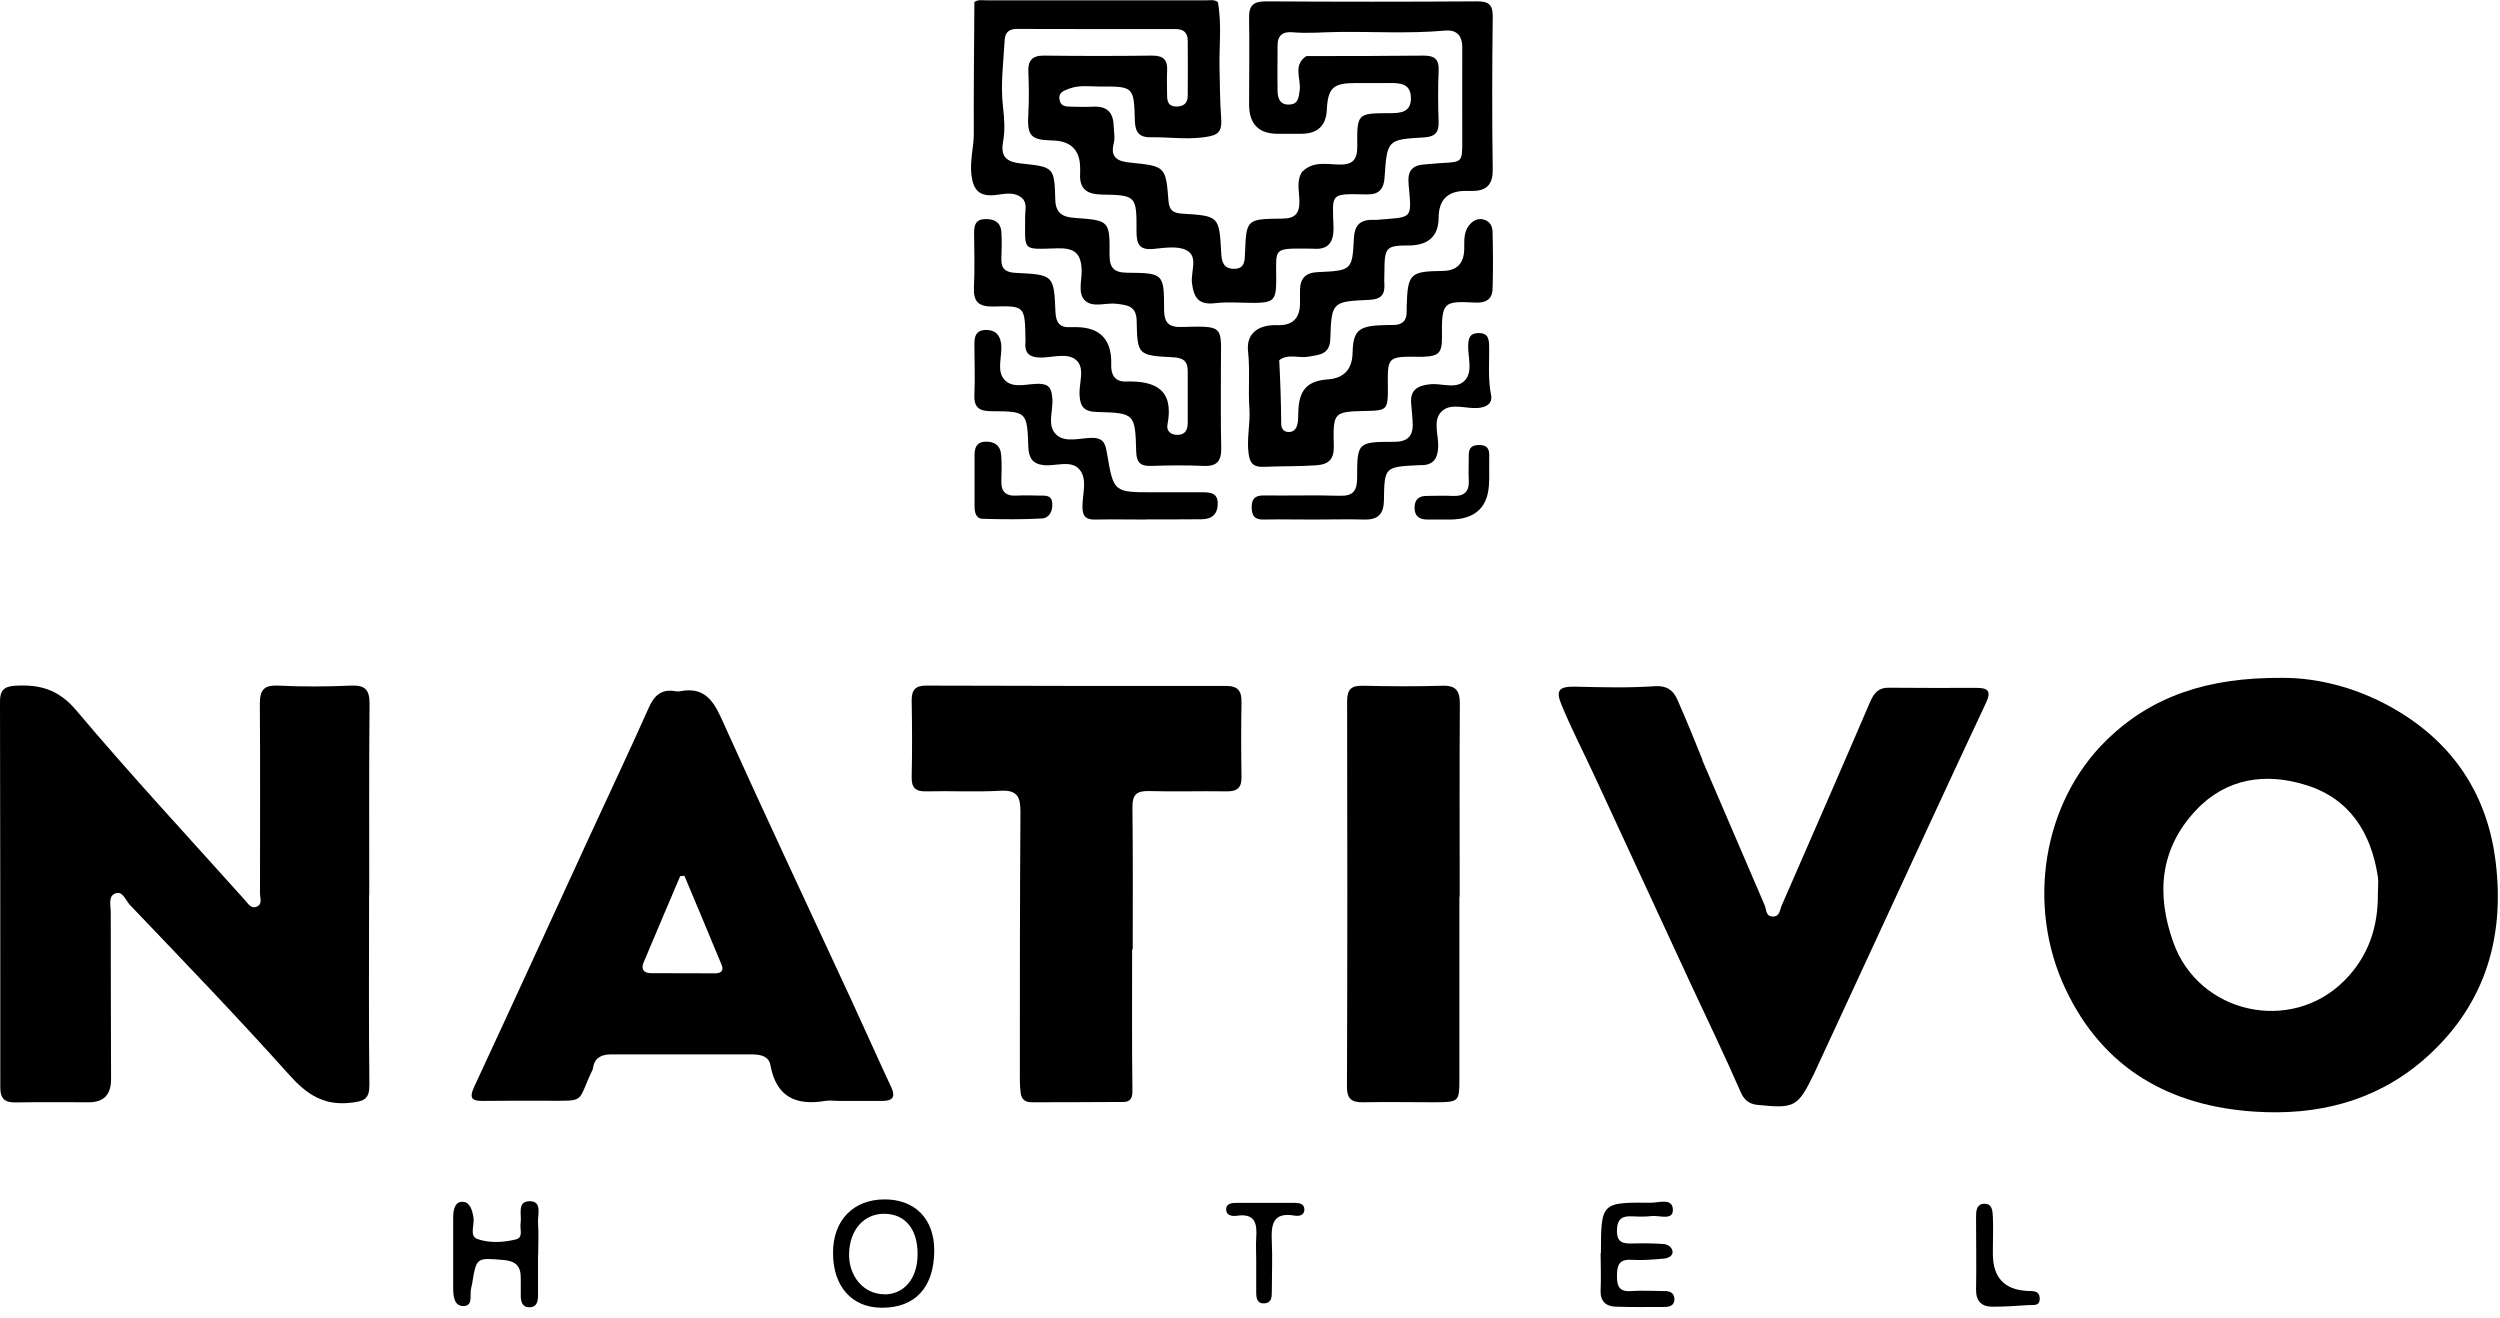 <svg width="165" height="87" viewBox="0 0 165 87" fill="none" xmlns="http://www.w3.org/2000/svg">
<g clip-path="url(#clip0_10_68)">
<path d="M24.36 59.08C24.36 63.25 24.33 67.41 24.38 71.58C24.39 72.55 24.03 72.68 23.16 72.78C21.37 72.99 20.24 72.23 19.08 70.93C15.66 67.11 12.1 63.42 8.56 59.71C8.29 59.42 8.1 58.77 7.6 58.97C7.13 59.16 7.31 59.76 7.31 60.19C7.31 63.87 7.32 67.55 7.33 71.24C7.33 72.247 6.843 72.75 5.87 72.75C4.27 72.75 2.67 72.73 1.07 72.76C0.31 72.78 0.01 72.52 0.02 71.73C0.02 63.25 0.02 54.77 0 46.29C0 45.6 0.24 45.31 0.97 45.26C2.6 45.16 3.85 45.48 5.03 46.88C8.62 51.14 12.42 55.23 16.14 59.38C16.36 59.62 16.56 60 16.94 59.84C17.34 59.68 17.16 59.26 17.16 58.95C17.16 54.78 17.18 50.62 17.15 46.45C17.15 45.53 17.42 45.21 18.37 45.25C19.97 45.33 21.57 45.32 23.17 45.25C24.1 45.21 24.4 45.53 24.39 46.46C24.35 50.66 24.37 54.87 24.37 59.07L24.36 59.08Z" fill="black"/>
<path d="M112.34 50.14C113.72 53.34 115.09 56.54 116.47 59.75C116.59 60.04 116.53 60.48 117 60.49C117.46 60.51 117.46 60.07 117.58 59.79C119.54 55.3 121.5 50.82 123.43 46.32C123.68 45.74 123.99 45.38 124.64 45.39C126.57 45.4 128.51 45.41 130.44 45.4C131.2 45.4 131.45 45.59 131.07 46.4C128.61 51.63 126.2 56.89 123.77 62.13C122.42 65.05 121.06 67.97 119.71 70.9C118.64 73.09 118.44 73.17 115.97 72.92C115.39 72.86 115.08 72.53 114.89 72.09C113.84 69.68 112.7 67.32 111.59 64.94C109.48 60.37 107.36 55.81 105.25 51.24C104.52 49.66 103.72 48.12 103.06 46.52C102.66 45.56 102.89 45.3 103.97 45.32C105.72 45.36 107.46 45.41 109.21 45.29C109.96 45.24 110.41 45.51 110.7 46.16C111.28 47.47 111.82 48.8 112.36 50.14H112.34Z" fill="black"/>
<path d="M74.72 62.66C74.72 65.78 74.7 68.91 74.74 72.03C74.74 72.56 74.53 72.73 74.12 72.73C72.11 72.75 70.1 72.74 68.09 72.75C67.63 72.75 67.4 72.53 67.36 72.09C67.33 71.83 67.31 71.57 67.31 71.31C67.31 65.4 67.31 59.48 67.35 53.57C67.35 52.6 67.14 52.13 66.05 52.19C64.42 52.28 62.78 52.19 61.14 52.23C60.42 52.25 60.15 51.99 60.17 51.26C60.21 49.59 60.2 47.91 60.17 46.24C60.16 45.52 60.43 45.24 61.15 45.25C67.74 45.27 74.32 45.28 80.91 45.27C81.71 45.27 81.95 45.6 81.94 46.34C81.91 47.98 81.91 49.61 81.94 51.25C81.96 51.98 81.67 52.24 80.96 52.23C79.25 52.2 77.54 52.26 75.83 52.21C75.01 52.19 74.73 52.45 74.74 53.29C74.78 56.41 74.76 59.54 74.76 62.66H74.74H74.72Z" fill="black"/>
<path d="M96.32 59.18C96.32 63.16 96.32 67.14 96.32 71.12C96.32 72.73 96.32 72.74 94.66 72.75C93.1 72.75 91.53 72.72 89.97 72.75C89.24 72.76 88.9 72.56 88.9 71.74C88.93 63.26 88.93 54.77 88.91 46.29C88.91 45.51 89.17 45.24 89.95 45.26C91.7 45.3 93.45 45.31 95.2 45.26C96.11 45.23 96.35 45.61 96.35 46.45C96.32 50.69 96.34 54.93 96.34 59.17L96.32 59.18Z" fill="black"/>
<path d="M105.66 82.71C105.67 79.37 105.67 79.35 108.97 79.38C109.49 79.38 110.42 79.04 110.41 79.87C110.41 80.57 109.5 80.2 109 80.26C108.6 80.31 108.18 80.3 107.77 80.28C107.11 80.24 106.74 80.4 106.72 81.18C106.69 82.01 107.12 82.09 107.75 82.07C108.42 82.05 109.09 82.06 109.76 82.1C110.07 82.12 110.38 82.32 110.39 82.63C110.4 82.91 110.06 83.05 109.81 83.07C109.11 83.13 108.4 83.19 107.7 83.15C106.86 83.09 106.72 83.5 106.72 84.22C106.72 84.9 106.87 85.27 107.65 85.21C108.39 85.16 109.14 85.21 109.88 85.21C110.2 85.21 110.49 85.33 110.51 85.7C110.54 86.15 110.21 86.26 109.85 86.26C108.77 86.26 107.7 86.28 106.62 86.24C105.98 86.21 105.61 85.88 105.64 85.16C105.68 84.34 105.64 83.52 105.64 82.71H105.66Z" fill="black"/>
<path d="M35.51 82.81C35.51 83.7 35.51 84.6 35.51 85.49C35.51 85.89 35.43 86.29 34.93 86.28C34.44 86.28 34.37 85.87 34.37 85.47C34.37 85.1 34.37 84.73 34.37 84.35C34.38 83.58 34.05 83.23 33.24 83.16C31.44 83.01 31.45 82.97 31.16 84.72C31.14 84.83 31.12 84.94 31.09 85.05C30.99 85.48 31.25 86.21 30.57 86.2C29.95 86.18 29.91 85.52 29.91 84.97C29.91 83.44 29.91 81.92 29.91 80.39C29.91 79.91 29.99 79.34 30.48 79.32C31.01 79.29 31.17 79.86 31.25 80.36C31.33 80.85 30.95 81.59 31.52 81.78C32.31 82.05 33.22 82.01 34.05 81.8C34.57 81.67 34.29 81.1 34.36 80.73C34.45 80.19 34.1 79.3 34.94 79.28C35.82 79.27 35.47 80.17 35.51 80.7C35.56 81.4 35.52 82.11 35.52 82.82L35.51 82.81Z" fill="black"/>
<path d="M82.91 83.15C82.91 82.67 82.88 82.18 82.91 81.7C82.98 80.76 82.84 80.06 81.63 80.24C81.35 80.28 80.95 80.24 80.93 79.87C80.9 79.41 81.31 79.39 81.64 79.39C82.9 79.39 84.17 79.39 85.43 79.39C85.73 79.39 86.08 79.43 86.09 79.82C86.09 80.23 85.72 80.28 85.44 80.23C83.99 79.98 83.89 80.84 83.94 81.93C83.99 83.04 83.94 84.16 83.94 85.27C83.94 85.62 83.91 85.99 83.47 86.02C82.94 86.06 82.91 85.64 82.91 85.26C82.91 84.55 82.91 83.85 82.91 83.14V83.15Z" fill="black"/>
<path d="M131.53 82.43C131.53 82.54 131.53 82.65 131.53 82.76C131.53 84.3 132.277 85.113 133.77 85.2C134.13 85.22 134.59 85.14 134.62 85.67C134.65 86.26 134.14 86.11 133.81 86.14C133.03 86.19 132.25 86.25 131.48 86.24C130.78 86.24 130.41 85.87 130.42 85.11C130.45 83.51 130.42 81.91 130.42 80.32C130.42 79.94 130.44 79.5 130.91 79.45C131.49 79.4 131.51 79.92 131.53 80.31C131.56 81.01 131.53 81.72 131.53 82.43Z" fill="black"/>
<path d="M164.72 56.92C164.21 52.69 162.14 49.33 158.46 47.05C155.87 45.44 153.03 44.71 150.56 44.74C145.8 44.71 142.04 45.9 139.02 48.86C134.83 52.96 133.71 59.75 136.33 65.29C138.81 70.53 143.2 73.01 148.84 73.37C152.9 73.63 156.69 72.72 159.86 70.03C163.89 66.59 165.34 62.09 164.72 56.94V56.92ZM156.94 58.98C156.96 61.18 156.32 63.12 154.73 64.72C151.2 68.26 145.12 66.91 143.44 62.2C142.3 59.01 142.55 56.02 144.92 53.49C146.93 51.34 149.55 50.98 152.22 51.82C155.09 52.72 156.5 54.97 156.94 57.87C156.99 58.23 156.94 58.61 156.94 58.98Z" fill="black"/>
<path d="M58.39 79.16C56.31 79.16 54.97 80.55 54.98 82.7C54.98 84.9 56.22 86.3 58.18 86.31C60.4 86.33 61.66 84.96 61.66 82.52C61.66 80.46 60.4 79.16 58.39 79.16ZM58.36 85.42C57.02 85.42 56.01 84.25 56.04 82.75C56.07 81.16 57.03 80.08 58.41 80.11C59.76 80.14 60.57 81.14 60.56 82.78C60.56 84.38 59.68 85.43 58.36 85.43V85.42Z" fill="black"/>
<path d="M35.25 82.87C35.25 83.68 35.26 84.5 35.25 85.31C35.25 85.54 35.13 85.76 34.85 85.73C34.6 85.71 34.62 85.47 34.62 85.3C34.62 83.69 34.4 82.08 34.61 80.47C34.64 80.26 34.58 79.96 34.88 79.96C35.21 79.96 35.26 80.27 35.26 80.53C35.27 81.31 35.26 82.08 35.26 82.86C35.26 82.86 35.26 82.86 35.25 82.86V82.87Z" fill="black"/>
<path d="M34.07 82.74C33.23 82.74 32.53 82.77 31.83 82.74C31.06 82.7 30.76 83.03 30.79 83.8C30.81 84.37 30.91 84.96 30.56 85.51C30.26 83.68 30.36 81.85 30.38 79.92C30.9 80.14 30.79 80.44 30.8 80.67C30.87 82.31 31.37 82.7 33.08 82.41C33.4 82.36 33.72 82.21 34.07 82.76V82.74Z" fill="black"/>
<path d="M86 11.29C86.68 10.64 87.54 10.84 88.33 10.86C89.23 10.89 89.59 10.6 89.58 9.65C89.55 7.48 89.6 7.47 91.72 7.47C92.45 7.47 93.13 7.41 93.12 6.47C93.12 5.53 92.43 5.47 91.71 5.48C90.97 5.49 90.22 5.48 89.48 5.48C87.98 5.48 87.64 5.8 87.57 7.26C87.517 8.3 86.957 8.823 85.89 8.83C85.37 8.83 84.85 8.83 84.33 8.83C83.063 8.83 82.433 8.177 82.44 6.87C82.44 4.97 82.47 3.08 82.44 1.18C82.42 0.35 82.74 0.09 83.55 0.09C88.2 0.12 92.85 0.12 97.5 0.09C98.28 0.09 98.53 0.33 98.52 1.11C98.48 4.46 98.47 7.8 98.52 11.15C98.54 12.25 98.06 12.63 97.06 12.6C96.95 12.6 96.84 12.6 96.73 12.6C95.55 12.6 94.957 13.187 94.95 14.36C94.943 15.533 94.333 16.147 93.12 16.2C91.46 16.2 91.38 16.27 91.37 17.98C91.37 18.24 91.35 18.5 91.37 18.76C91.41 19.46 91.13 19.75 90.4 19.79C87.92 19.9 87.88 19.92 87.8 22.37C87.77 23.42 87.05 23.41 86.37 23.54C85.73 23.66 85.03 23.32 84.43 23.77C84.5 25.17 84.55 26.56 84.56 27.96C84.56 28.23 84.67 28.48 85 28.51C85.36 28.54 85.55 28.33 85.63 28C85.7 27.71 85.67 27.41 85.69 27.11C85.75 25.72 86.29 25.14 87.64 25.04C88.7 24.96 89.243 24.38 89.27 23.3C89.3 21.89 89.63 21.54 91.06 21.47C91.36 21.45 91.66 21.45 91.95 21.45C92.55 21.45 92.85 21.17 92.84 20.56C92.84 20.45 92.84 20.34 92.84 20.23C92.91 18.05 93.05 17.91 95.24 17.88C96.16 17.867 96.627 17.38 96.64 16.42C96.65 15.9 96.59 15.37 96.93 14.91C97.17 14.59 97.48 14.39 97.89 14.48C98.3 14.58 98.5 14.88 98.51 15.3C98.54 16.56 98.55 17.83 98.51 19.09C98.48 19.82 97.97 20.01 97.34 19.97C95.27 19.86 95.14 19.93 95.17 22.22C95.18 23.32 94.96 23.51 93.87 23.55C93.72 23.55 93.91 23.55 93.76 23.55C91.45 23.51 91.59 23.55 91.6 25.78C91.6 27 91.49 27.1 90.26 27.12C87.99 27.17 87.98 27.17 88.03 29.45C88.05 30.28 87.73 30.65 86.87 30.71C85.72 30.79 84.57 30.76 83.42 30.81C82.77 30.84 82.5 30.62 82.41 29.96C82.27 28.95 82.53 27.96 82.46 26.96C82.37 25.7 82.51 24.44 82.37 23.17C82.25 22.04 83.01 21.42 84.29 21.46C85.297 21.5 85.8 21.017 85.8 20.01C85.8 19.71 85.8 19.41 85.8 19.12C85.82 18.36 86.17 18 86.97 17.96C89.23 17.86 89.25 17.84 89.36 15.69C89.4 14.91 89.74 14.52 90.52 14.51C90.63 14.51 90.74 14.51 90.85 14.51C93.26 14.31 93.18 14.53 92.97 12.19C92.88 11.24 93.2 10.89 94.14 10.84C94.47 10.82 94.81 10.78 95.14 10.76C96.51 10.69 96.51 10.7 96.51 9.28C96.51 7.23 96.5 5.19 96.51 3.14C96.51 2.31 96.11 1.95 95.35 2.02C93.01 2.23 90.67 2.08 88.32 2.11C87.32 2.12 86.32 2.22 85.31 2.13C84.68 2.07 84.31 2.33 84.32 3.01C84.32 4.01 84.3 5.02 84.32 6.02C84.33 6.5 84.49 6.93 85.09 6.9C85.7 6.88 85.71 6.43 85.78 5.96C85.88 5.2 85.31 4.3 86.22 3.7C88.79 3.7 91.36 3.7 93.92 3.67C94.69 3.66 94.99 3.91 94.95 4.7C94.9 5.81 94.91 6.93 94.95 8.05C94.97 8.76 94.69 9.03 93.97 9.07C91.56 9.21 91.55 9.23 91.38 11.73C91.33 12.46 91.02 12.83 90.29 12.83C90.22 12.83 90.14 12.83 90.07 12.83C87.76 12.78 87.94 12.77 88.01 14.96C88.04 16.01 87.67 16.52 86.59 16.41C86.52 16.41 86.44 16.41 86.37 16.41C83.95 16.39 84.24 16.36 84.23 18.49C84.23 19.82 84.05 19.98 82.76 19.99C81.9 19.99 81.04 19.91 80.19 20.01C79.11 20.14 78.79 19.65 78.67 18.68C78.58 17.94 79.1 16.94 78.32 16.52C77.73 16.21 76.86 16.36 76.12 16.43C75.17 16.52 75.01 16.08 75.01 15.26C75.02 12.91 74.99 12.88 72.69 12.84C71.71 12.82 71.22 12.44 71.29 11.44C71.29 11.33 71.29 11.22 71.29 11.11C71.29 9.903 70.673 9.29 69.44 9.27C68.01 9.24 67.78 8.95 67.87 7.51C67.92 6.59 67.91 5.66 67.87 4.74C67.84 3.99 68.13 3.66 68.91 3.67C71.29 3.7 73.67 3.7 76.06 3.67C76.79 3.67 77.07 3.96 77.03 4.67C77 5.23 77.03 5.79 77.03 6.34C77.03 6.78 77.19 7.05 77.68 7.03C78.13 7.02 78.38 6.8 78.39 6.35C78.4 5.12 78.4 3.89 78.39 2.67C78.39 2.17 78.12 1.92 77.62 1.92C74.12 1.92 70.62 1.92 67.12 1.91C66.63 1.91 66.34 2.11 66.31 2.62C66.23 4.1 66.02 5.57 66.2 7.07C66.29 7.83 66.34 8.63 66.2 9.37C66.01 10.42 66.53 10.7 67.39 10.79C69.56 11.02 69.59 11.02 69.65 13.2C69.68 14.11 70.18 14.33 70.93 14.38C73.22 14.55 73.25 14.55 73.23 16.83C73.23 17.72 73.55 17.99 74.41 18C76.79 18.02 76.83 18.05 76.83 20.44C76.83 21.34 77.18 21.61 78.02 21.58C80.88 21.5 80.58 21.51 80.58 24.19C80.58 25.98 80.56 27.76 80.6 29.55C80.62 30.4 80.34 30.79 79.45 30.75C78.3 30.7 77.14 30.71 75.99 30.75C75.29 30.77 75.01 30.56 74.99 29.81C74.92 27.29 74.9 27.26 72.39 27.19C71.56 27.17 71.29 26.85 71.25 26.07C71.2 25.27 71.65 24.27 71 23.74C70.44 23.28 69.49 23.59 68.72 23.6C67.96 23.6 67.6 23.33 67.68 22.55C67.68 22.48 67.68 22.4 67.68 22.33C67.64 20.22 67.64 20.17 65.56 20.23C64.57 20.25 64.23 19.9 64.28 18.94C64.34 17.75 64.3 16.56 64.29 15.37C64.29 14.87 64.39 14.48 65 14.46C65.6 14.44 66.04 14.65 66.09 15.3C66.13 15.89 66.11 16.49 66.09 17.09C66.07 17.76 66.39 17.98 67.04 18.01C69.54 18.13 69.56 18.15 69.66 20.59C69.69 21.29 69.94 21.64 70.66 21.59C70.77 21.59 70.88 21.59 70.99 21.59C72.617 21.59 73.4 22.423 73.34 24.09C73.32 24.75 73.6 25.2 74.3 25.18C76.29 25.12 77.5 25.74 77.05 28.04C76.97 28.45 77.3 28.73 77.76 28.7C78.23 28.68 78.38 28.36 78.39 27.94C78.39 26.79 78.39 25.63 78.39 24.48C78.39 23.79 78.03 23.61 77.41 23.58C75.11 23.46 75.06 23.44 75.02 21.17C75 20.17 74.37 20.14 73.7 20.05C73.01 19.96 72.16 20.32 71.64 19.86C71.1 19.39 71.41 18.51 71.39 17.83C71.35 16.67 70.88 16.36 69.77 16.39C67.38 16.46 67.67 16.6 67.66 14.22C67.66 13.83 67.81 13.39 67.44 13.06C66.88 12.6 66.21 12.83 65.62 12.88C64.6 12.96 64.25 12.52 64.12 11.59C63.99 10.65 64.27 9.75 64.27 8.82C64.26 5.93 64.29 3.03 64.31 0.14C64.54 -0.04 64.81 0.02 65.06 0.02C69.92 0.02 74.77 0.02 79.63 0.02C79.88 0.02 80.15 -0.04 80.38 0.14C80.65 1.61 80.45 3.09 80.49 4.56C80.52 5.6 80.51 6.63 80.59 7.67C80.68 8.76 80.42 8.94 79.37 9.07C78.22 9.21 77.08 9.04 75.93 9.06C75.15 9.07 74.92 8.68 74.9 7.95C74.84 5.71 74.82 5.7 72.56 5.71C71.9 5.71 71.23 5.6 70.57 5.85C70.21 5.99 69.84 6.09 69.93 6.59C70.01 7.04 70.37 7.03 70.7 7.04C71.18 7.05 71.67 7.07 72.15 7.04C73.02 7 73.46 7.37 73.5 8.26C73.51 8.67 73.61 9.08 73.5 9.48C73.27 10.42 73.79 10.65 74.57 10.73C76.92 10.97 76.94 10.97 77.12 13.26C77.17 13.89 77.43 14.06 78.02 14.1C80.47 14.25 80.47 14.27 80.6 16.7C80.63 17.29 80.76 17.75 81.46 17.74C82.15 17.74 82.15 17.22 82.17 16.72C82.26 14.48 82.26 14.45 84.6 14.43C85.48 14.43 85.78 14.1 85.76 13.24C85.75 12.59 85.54 11.9 85.97 11.29H86Z" fill="black"/>
<path d="M75.67 34.29C74.55 34.29 73.44 34.27 72.32 34.29C71.72 34.31 71.45 34.13 71.44 33.47C71.43 32.63 71.8 31.63 71.24 30.98C70.69 30.34 69.69 30.78 68.89 30.7C68.14 30.62 67.9 30.21 67.87 29.51C67.79 27.17 67.77 27.15 65.45 27.14C64.67 27.14 64.27 26.93 64.31 26.07C64.36 24.96 64.31 23.84 64.31 22.72C64.31 22.23 64.39 21.82 65 21.78C65.62 21.75 65.98 22.03 66.07 22.66C66.19 23.49 65.7 24.5 66.35 25.12C66.95 25.69 67.92 25.27 68.72 25.34C69.32 25.39 69.4 25.76 69.45 26.25C69.54 27.08 69.06 28.1 69.73 28.7C70.34 29.25 71.31 28.89 72.11 28.9C72.89 28.91 72.96 29.35 73.07 29.97C73.5 32.5 73.52 32.49 76.13 32.49C77.21 32.49 78.29 32.49 79.37 32.49C79.89 32.49 80.37 32.54 80.37 33.23C80.37 33.91 80.01 34.26 79.34 34.27C78.71 34.28 78.08 34.27 77.44 34.28C76.84 34.28 76.25 34.28 75.65 34.28L75.67 34.29Z" fill="black"/>
<path d="M86.74 34.29C85.62 34.29 84.51 34.27 83.39 34.29C82.8 34.3 82.62 34.04 82.61 33.49C82.61 32.92 82.82 32.7 83.4 32.7C85.07 32.72 86.75 32.67 88.42 32.72C89.31 32.75 89.57 32.39 89.57 31.54C89.57 29.2 89.6 29.16 92.02 29.16C93.05 29.16 93.3 28.64 93.23 27.77C93.2 27.4 93.18 27.03 93.14 26.66C93.04 25.72 93.59 25.44 94.4 25.36C95.19 25.28 96.18 25.74 96.73 25.05C97.21 24.46 96.87 23.54 96.9 22.77C96.92 22.3 97.02 21.99 97.58 21.98C98.13 21.98 98.26 22.25 98.28 22.74C98.31 23.85 98.19 24.96 98.41 26.07C98.52 26.63 98.11 26.89 97.51 26.93C96.71 26.98 95.74 26.57 95.14 27.16C94.54 27.75 94.96 28.72 94.92 29.52C94.88 30.29 94.58 30.71 93.78 30.7C93.74 30.7 93.71 30.7 93.67 30.7C91.39 30.81 91.37 30.81 91.34 33.01C91.33 33.9 90.97 34.31 90.07 34.29C88.96 34.26 87.84 34.29 86.72 34.29H86.74Z" fill="black"/>
<path d="M64.32 31.62C64.32 31.1 64.32 30.58 64.32 30.06C64.32 29.56 64.44 29.17 65.04 29.15C65.67 29.13 66.04 29.43 66.08 30.05C66.12 30.61 66.11 31.16 66.09 31.72C66.06 32.43 66.36 32.75 67.08 32.71C67.6 32.68 68.12 32.7 68.64 32.71C69.01 32.71 69.42 32.67 69.45 33.23C69.48 33.75 69.25 34.19 68.76 34.22C67.46 34.29 66.16 34.28 64.86 34.24C64.4 34.23 64.32 33.8 64.32 33.4C64.32 32.81 64.32 32.21 64.32 31.62Z" fill="black"/>
<path d="M98.28 31.72C98.28 33.433 97.413 34.29 95.68 34.29C95.2 34.29 94.71 34.29 94.23 34.29C93.71 34.29 93.37 34.11 93.36 33.52C93.36 32.95 93.66 32.72 94.2 32.73C94.76 32.73 95.32 32.7 95.87 32.73C96.62 32.77 96.98 32.47 96.94 31.69C96.91 31.13 96.94 30.57 96.94 30.02C96.94 29.54 97.17 29.37 97.63 29.37C98.11 29.37 98.3 29.59 98.29 30.05C98.28 30.61 98.29 31.17 98.29 31.72H98.28Z" fill="black"/>
<path d="M58.81 71.73C57.91 69.81 57.06 67.88 56.17 65.96C53.3 59.76 50.39 53.59 47.59 47.37C47.01 46.09 46.36 45.34 44.9 45.62C44.79 45.64 44.67 45.64 44.57 45.62C43.63 45.45 43.16 45.93 42.8 46.75C41.55 49.56 40.23 52.34 38.94 55.14C36.39 60.67 33.87 66.2 31.3 71.72C30.91 72.56 31.21 72.67 31.95 72.66C33.33 72.64 34.7 72.65 36.08 72.65C38.74 72.65 38.05 72.81 39.11 70.6C39.13 70.57 39.13 70.53 39.14 70.49C39.24 69.79 39.72 69.59 40.34 69.59C43.43 69.59 46.52 69.59 49.61 69.59C50.15 69.59 50.74 69.68 50.85 70.31C51.23 72.39 52.53 72.99 54.46 72.66C54.75 72.61 55.05 72.66 55.35 72.66C56.32 72.66 57.29 72.66 58.25 72.66C58.92 72.66 59.12 72.39 58.82 71.75L58.81 71.73ZM47.2 64.24C45.79 64.24 44.39 64.23 42.98 64.23C42.47 64.23 42.29 63.96 42.48 63.52C43.27 61.62 44.09 59.73 44.89 57.83C44.98 57.82 45.08 57.81 45.17 57.8C45.99 59.76 46.82 61.72 47.63 63.69C47.79 64.08 47.57 64.24 47.2 64.24Z" fill="black"/>
</g>
<defs>
<clipPath id="clip0_10_68">
<rect width="164.85" height="86.31" fill="white"/>
</clipPath>
</defs>
</svg>
